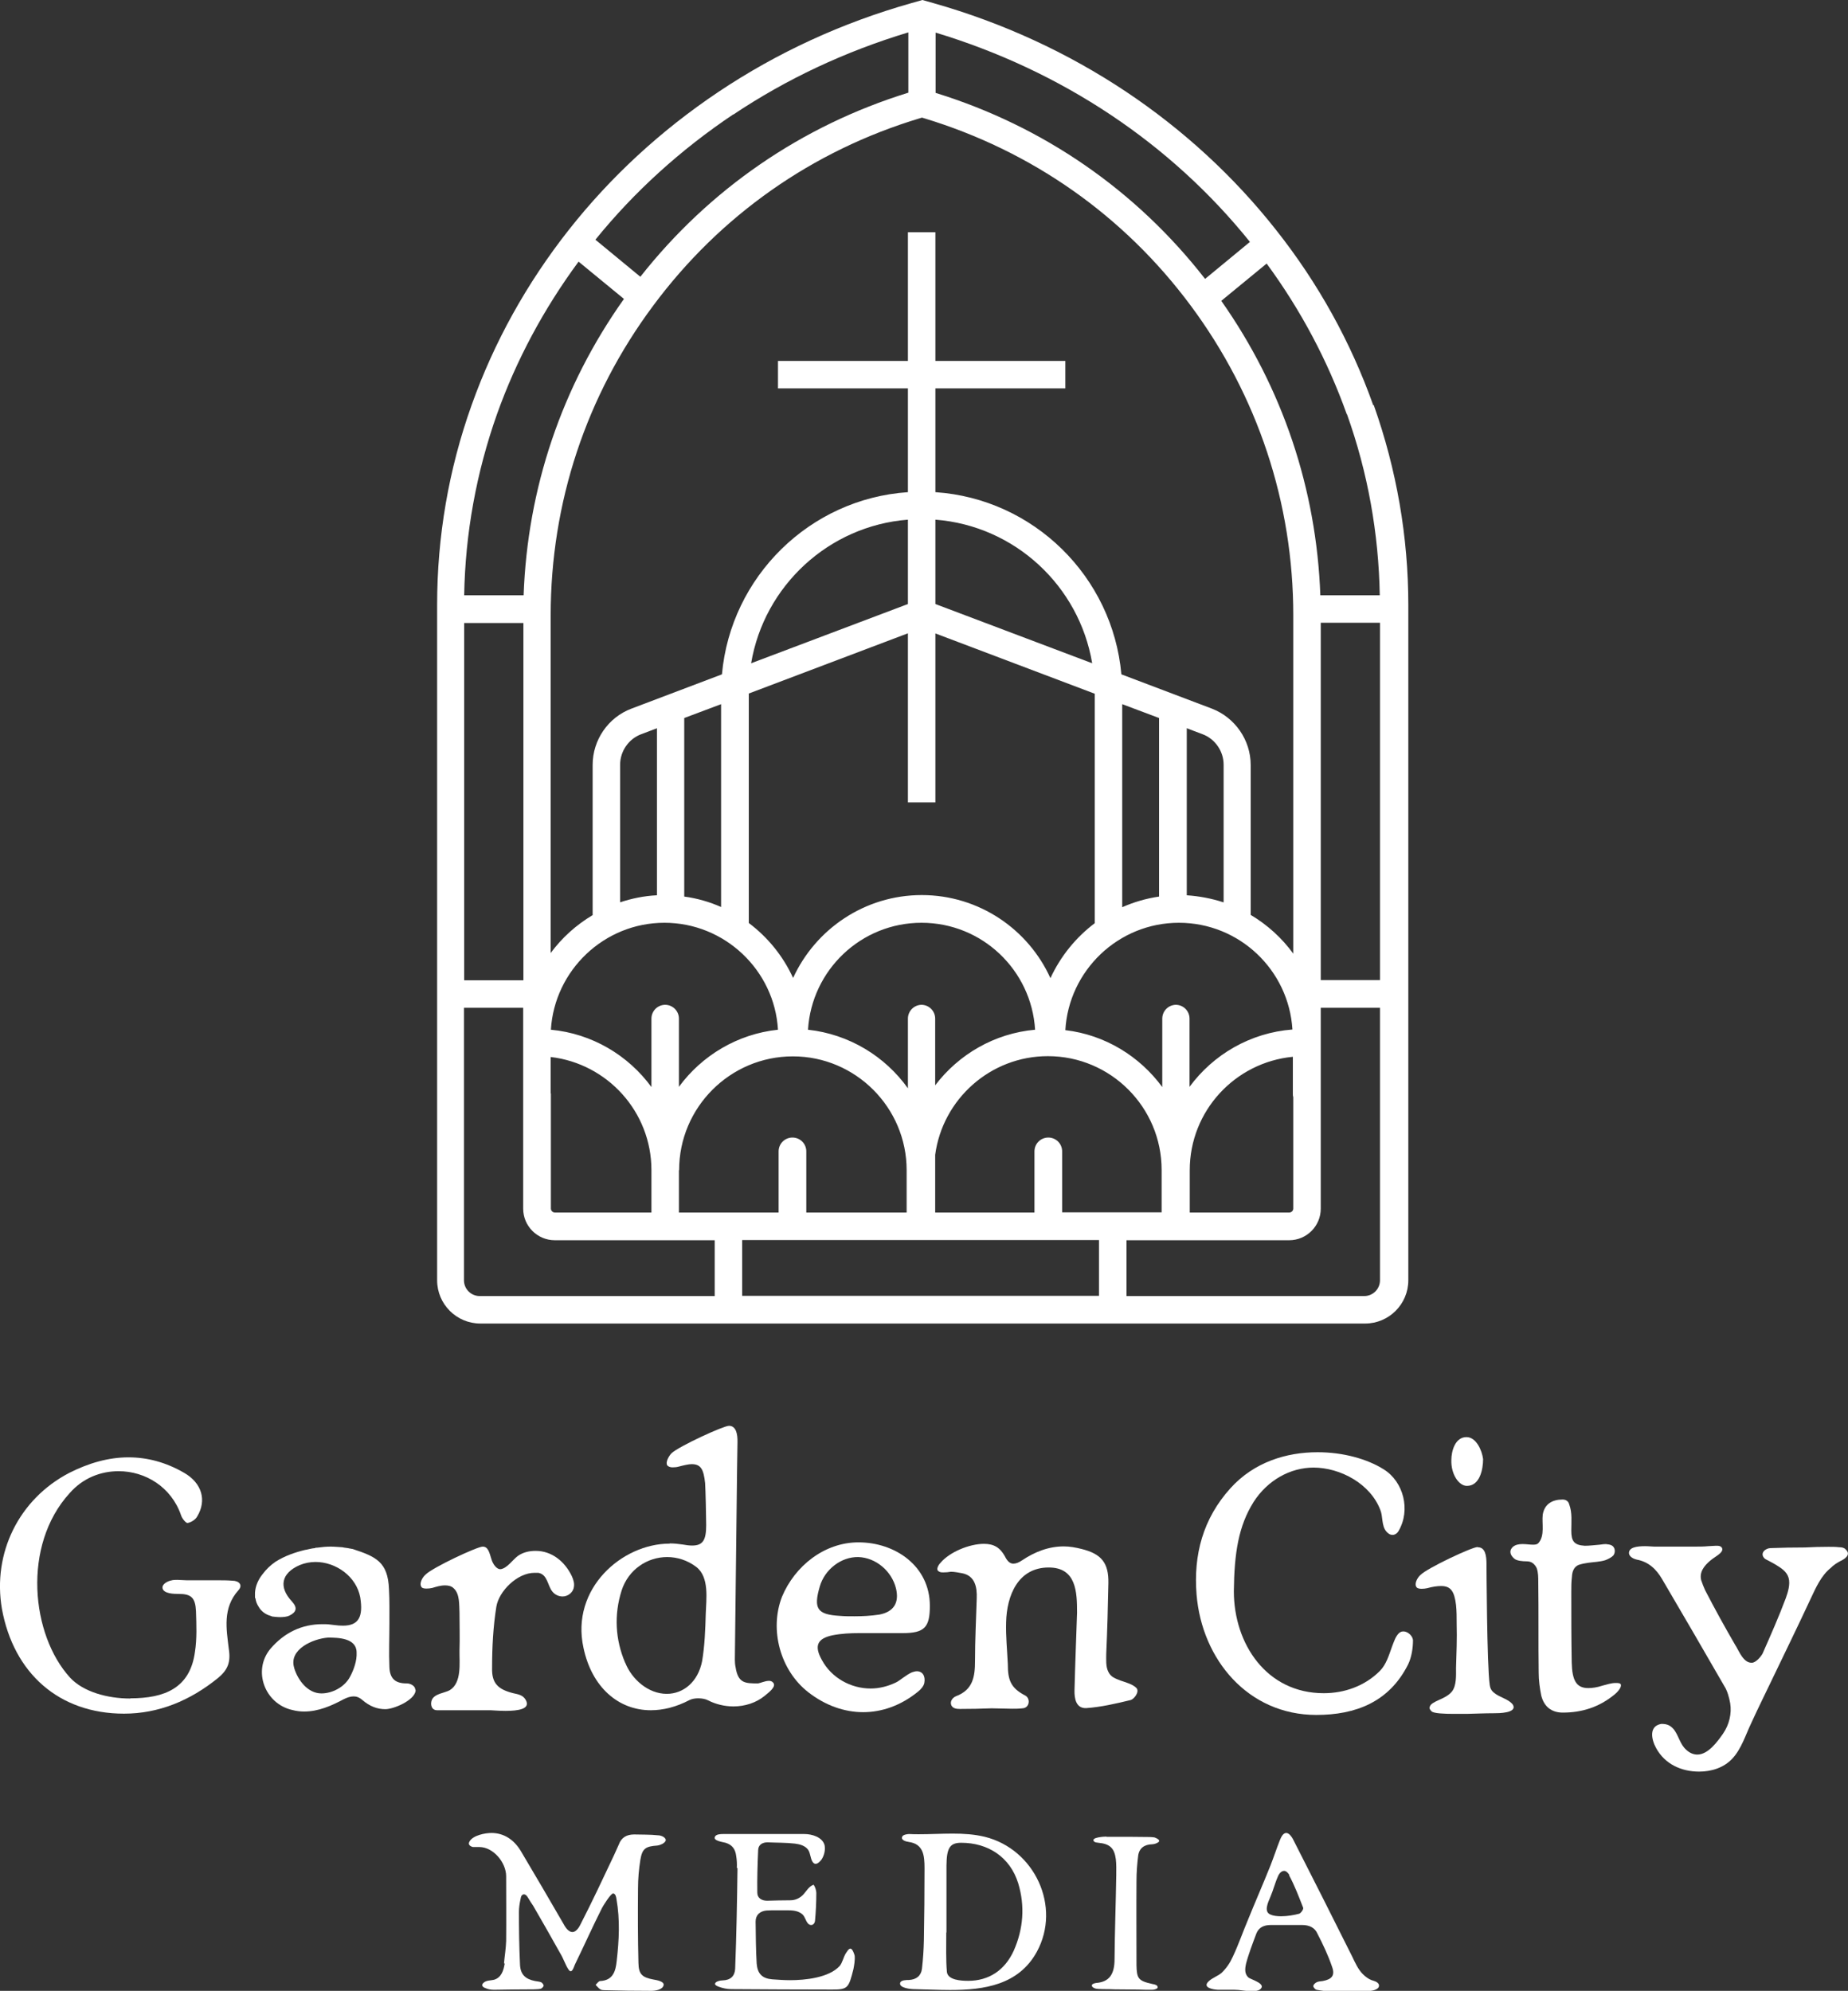 <?xml version="1.0" encoding="UTF-8"?>
<svg xmlns="http://www.w3.org/2000/svg" id="Layer_2" viewBox="0 0 86.75 93.44">
  <rect x="0" y="0" width="86.75" height="93.44" fill="#333333" stroke="none"/>
  <g id="Layer_1-2">
    <g>
      <g>
        <g>
          <path d="M23.66,92.14c.03-.34,.09-.69,.1-1.04,.01-1.01,0-2.02,0-3.04,0-.64-.6-1.37-1.26-1.37h-.3c-.12-.03-.25-.11-.16-.26,.16-.29,.73-.4,1.03-.4,.57,0,1.05,.3,1.38,.85,.68,1.14,1.35,2.29,2.01,3.43,.13,.25,.28,.37,.41,.37,.12,0,.26-.11,.38-.36,.55-1.07,1.06-2.16,1.57-3.24,.08-.17,.15-.34,.23-.51,.12-.33,.37-.47,.72-.47,.38,.01,.75,0,1.12,.04,.07,0,.15,.02,.23,.06,.06,.03,.17,.12,.12,.21-.05,.11-.27,.2-.38,.21-.55,.04-.71,.13-.8,.67-.07,.44-.11,.89-.11,1.34-.01,1.16-.01,2.33,.02,3.5,.01,.53,.17,.68,.71,.78,.11,.02,.52,.08,.47,.27-.05,.21-.39,.26-.57,.26-.74,0-1.48-.01-2.22-.03-.06,0-.13-.01-.18-.04-.08-.05-.14-.13-.22-.21,.06-.06,.13-.17,.21-.18,.6-.03,.73-.45,.78-.95,.11-.96,.16-1.92-.01-2.89-.01-.08-.04-.27-.16-.27-.11,0-.47,.58-.52,.68-.44,.87-.84,1.77-1.27,2.65-.04,.09-.07,.2-.13,.28-.03,.03-.05,.04-.07,.04-.06,0-.11-.09-.14-.14-.06-.09-.1-.2-.15-.3-.06-.13-.12-.27-.2-.4-.42-.75-.84-1.49-1.27-2.23-.08-.11-.15-.23-.23-.36-.04-.07-.11-.18-.21-.18-.02,0-.05,.01-.07,.03-.07,.04-.07,.14-.09,.22-.04,.18-.07,.38-.07,.57,0,.82,.01,1.65,.05,2.48,.02,.46,.25,.68,.71,.77,.09,.02,.2,.02,.29,.06,.05,.03,.11,.11,.11,.16-.01,.05-.08,.12-.13,.14-.11,.03-.23,.02-.34,.03-.62,0-1.24,.01-1.86,.02-.13,0-.27-.02-.38-.07-.06-.02-.13-.05-.16-.1-.04-.06,.01-.13,.05-.16,.13-.12,.33-.1,.49-.14,.34-.1,.45-.43,.5-.76Z" fill="#fff"></path>
          <path d="M34.59,87.67c.01-.18,0-.37-.03-.55-.04-.33-.18-.53-.5-.63-.1-.03-.6-.09-.5-.28,.05-.12,.25-.13,.39-.13h3.81c.35,0,.85,.14,.95,.53,.04,.23-.02,.47-.14,.66-.06,.08-.17,.21-.29,.21-.03,0-.07-.02-.1-.05-.14-.14-.12-.44-.25-.62-.14-.18-.37-.25-.61-.28-.42-.05-.86-.04-1.29-.06-.25,0-.43,.12-.44,.36-.03,.67-.05,1.34-.04,2,0,.26,.21,.38,.46,.38,.36-.01,.72-.02,1.08-.02,.23,0,.42-.08,.59-.24,.16-.16,.28-.41,.51-.49,.07,.08,.13,.27,.13,.38,0,.43-.02,.87-.06,1.3-.01,.13-.09,.21-.18,.21-.05,0-.1-.02-.14-.06-.13-.13-.15-.36-.31-.47-.2-.15-.45-.16-.69-.16h-.48c-.16,0-.33,0-.48,.01-.31,.03-.51,.21-.51,.52,.01,.66,.01,1.32,.05,1.97,.04,.48,.26,.7,.73,.74,.28,.02,.57,.04,.84,.04,.7,0,1.82-.11,2.33-.67,.13-.16,.17-.41,.29-.6,.04-.05,.12-.21,.21-.21,.1,0,.18,.25,.2,.33,.02,.21-.02,.43-.06,.64-.22,.86-.25,.95-.98,.95-1.58,0-3.18-.01-4.76-.02-.2,0-.42-.05-.6-.12-.13-.05-.17-.1-.15-.15,.03-.08,.2-.14,.35-.14,.37-.01,.57-.2,.59-.54,.06-1.57,.09-3.15,.11-4.73Z" fill="#fff"></path>
          <path d="M42.66,86.45c-.11-.01-.38-.08-.31-.24,.03-.1,.24-.13,.33-.13,.15,.01,.31,.01,.46,.01,.53,0,1.06-.03,1.58-.03s1.01,.03,1.51,.15c2.34,.58,3.6,3.28,2.44,5.4-.85,1.55-2.47,1.79-4.06,1.79-.58,0-1.14-.03-1.71-.04-.13,0-.73-.05-.64-.31,.05-.12,.3-.12,.41-.12,.35-.02,.57-.2,.61-.53,.05-.44,.08-.88,.09-1.34,.02-1.12,.03-2.25,.03-3.38,0-.59-.05-1.14-.75-1.23Zm1.76,4.25c0,.61-.02,1.29,.03,1.85,.04,.39,.68,.42,1,.42,.96,0,1.72-.49,2.14-1.42,.45-1.02,.53-2.09,.21-3.15-.38-1.24-1.42-1.91-2.68-1.91-.55,0-.68,.27-.69,1.07v3.14Z" fill="#fff"></path>
          <path d="M51.94,86.21h1.02c.34,0,.68,.01,1.02,.01,.04,0,.17,.01,.22,.02,.07,.03,.34,.13,.15,.24-.06,.04-.18,.08-.26,.08-.37,.01-.61,.18-.66,.53-.05,.39-.08,.79-.08,1.19-.01,1.32,0,2.63,0,3.95,.01,.63,.09,.74,.71,.88,.08,.02,.22,.03,.27,.11,.03,.06,.02,.09-.04,.12-.06,.03-.13,.05-.21,.05-.21,0-.42,0-.63-.01-.37,0-.74-.01-1.11-.01-.18-.01-.37-.01-.55-.01-.11-.01-.22,0-.33-.02-.06-.01-.17-.05-.2-.12-.04-.1,.12-.14,.2-.15,.63-.05,.86-.43,.86-1.12,.01-1.32,.06-2.62,.08-3.94,0-.26,.01-.5-.02-.75-.07-.53-.29-.72-.82-.77-.07-.01-.16-.01-.21-.07-.15-.19,.5-.22,.59-.22Z" fill="#fff"></path>
          <path d="M58.49,92.18c-.05,.23-.07,.46,.11,.63,.11,.1,.9,.3,.54,.57-.09,.06-.21,.07-.32,.07h-.13c-.26,0-.49-.06-.74-.06h0s-.71,0-.77,0c-.24-.01-.76-.1-.44-.4,.17-.16,.42-.24,.6-.39,.23-.22,.4-.47,.53-.76,.27-.57,.47-1.16,.72-1.75,.34-.84,.7-1.66,1.04-2.51,.16-.4,.29-.81,.45-1.21,.05-.12,.14-.34,.3-.34,.13,0,.25,.17,.31,.28,.94,1.84,1.86,3.67,2.78,5.51,.14,.29,.28,.61,.5,.83,.12,.12,.26,.23,.42,.29,.05,.01,.12,.04,.2,.07,.09,.05,.16,.11,.14,.22-.02,.13-.26,.2-.38,.21-.63,.01-1.26,.02-1.89,.02-.23,0-.44-.03-.66-.07-.07-.02-.15-.12-.15-.17,0-.07,.08-.14,.15-.18,.08-.04,.18-.05,.29-.06,.43-.08,.59-.26,.44-.67-.18-.53-.43-1.06-.69-1.56-.12-.28-.39-.4-.71-.4h-1.48c-.3,0-.55,.1-.67,.39-.18,.48-.37,.97-.5,1.47Zm2.04-4.17c-.07-.12-.16-.2-.25-.2-.11,0-.22,.09-.29,.26-.14,.31-.22,.65-.36,.97-.1,.24-.32,.69,.01,.82,.13,.06,.32,.08,.5,.08,.3,0,.62-.06,.85-.12,.08-.03,.22-.22,.18-.29-.2-.51-.4-1.04-.66-1.52Z" fill="#fff"></path>
        </g>
        <g>
          <g>
            <path d="M6.12,79.71c1.61,0,2.8-.48,3.03-2.17,.1-.63,.07-1.28,.05-1.92-.03-.63-.22-.81-.81-.81-.2,0-.71,0-.76-.27-.03-.2,.25-.33,.4-.36,.1-.03,.2-.03,.3-.03,.13,0,.28,.02,.43,.02h1.44c.25,0,.48,0,.71,.02,.3,0,.51,.2,.28,.45-.75,.84-.56,1.82-.45,2.75,.1,.63-.05,.99-.51,1.37-1.31,1.06-2.78,1.67-4.41,1.67-3.05,0-5.18-1.9-5.73-4.92-.45-2.62,.8-5.15,3.16-6.38,.91-.46,1.84-.73,2.78-.73,.88,0,1.76,.23,2.62,.73,.83,.48,1.06,1.29,.61,2.04-.08,.15-.28,.28-.45,.31-.08,.02-.27-.22-.31-.36-.46-1.34-1.69-2.07-2.93-2.07-.83,0-1.67,.31-2.3,1.03-2.24,2.45-1.81,6.66,.02,8.66,.61,.66,1.74,.98,2.83,.98Z" fill="#fff"></path>
            <path d="M12.9,73.32s.03-.02,.05-.03c.41-.26,.89-.43,1.39-.55h.02c.15-.03,.28-.07,.43-.08,.02-.02,.03-.02,.05-.02h.05c.22-.03,.43-.05,.63-.05,.18,0,.36,.02,.55,.03,.07,.02,.13,.02,.18,.03,.02,0,.15,.02,.17,.03,.05,0,.08,.02,.13,.02,1.09,.36,1.66,.6,1.71,1.89,.03,.53,.02,1.08,.02,1.62,0,.68-.03,1.36,0,2.04,.02,.53,.27,.76,.8,.76h.03c.1,0,.22,.05,.3,.12,.05,.05,.08,.1,.08,.15,.02,.03,.02,.05,.02,.08-.07,.46-1.04,.86-1.42,.86s-.73-.13-1.08-.43c-.15-.13-.28-.17-.41-.17-.15,0-.3,.05-.46,.13-.58,.31-1.19,.58-1.86,.58-.18,0-.36-.02-.55-.07-1.29-.28-1.89-1.84-1.04-2.87,.65-.76,1.47-1.16,2.45-1.16,.12,0,.25,0,.38,.02,.05,0,.12,.02,.17,.02,.15,.02,.28,.03,.41,.03,.73,0,.96-.41,.81-1.33-.18-.98-1.14-1.66-2.1-1.66-.25,0-.51,.05-.75,.15-.86,.38-.99,1.03-.35,1.71,.27,.3,.2,.5-.13,.66-.1,.05-.27,.07-.43,.07-.13,0-.28-.02-.38-.03-.02-.02-.05-.02-.07-.03-.25-.07-.45-.23-.56-.43-.08-.12-.13-.25-.15-.4-.02,0-.02-.02-.02-.03v-.23c.02-.31,.15-.61,.35-.86,.17-.23,.38-.43,.6-.58Zm.91,4.97c.17,.56,.63,1.19,1.28,1.19,.51,0,1.09-.3,1.34-.78,.18-.33,.33-.76,.31-1.14,0-.68-.86-.7-1.34-.7-.7,.05-1.86,.55-1.59,1.42Z" fill="#fff"></path>
            <path d="M19.98,73.9c.33-.33,2.42-1.31,2.68-1.31,.25,0,.31,.27,.4,.56,.08,.3,.28,.51,.43,.5,.31-.03,.58-.45,.83-.63,.25-.17,.53-.23,.83-.23,.76,0,1.37,.51,1.69,1.18,.08,.17,.13,.35,.1,.51-.03,.26-.28,.45-.53,.45-.18,0-.36-.08-.48-.23-.23-.28-.22-.8-.66-.88h-.18c-.81,0-1.67,.86-1.79,1.59-.15,.94-.2,1.9-.2,2.87-.02,.73,.28,1.01,.99,1.19,.22,.05,.45,.08,.58,.3,.27,.45-.36,.53-.94,.53-.31,0-.61-.03-.71-.03h-2.5c-.27,0-.33-.28-.25-.48,.12-.3,.61-.33,.84-.46,.58-.35,.45-1.29,.46-1.86,.02-.6,0-1.19,0-1.79-.02-.36,.02-.88-.28-1.14-.1-.1-.25-.13-.4-.13-.22,0-.43,.07-.6,.12-.08,.02-.18,.03-.27,.03-.12,0-.22-.02-.25-.1-.08-.13,.03-.4,.2-.55Z" fill="#fff"></path>
            <path d="M31.44,72.44c.2,0,.4,.02,.6,.05,.17,.03,.31,.05,.45,.05,.51,0,.66-.26,.66-.96,0-.35-.03-1.69-.05-1.97-.07-.65-.2-.89-.63-.89-.15,0-.36,.05-.63,.12-.07,.02-.17,.03-.27,.03s-.2-.03-.25-.1c-.08-.13,.05-.4,.2-.56,.35-.33,2.44-1.29,2.7-1.29,.33,0,.41,.38,.4,.78,0,.43-.02,.84-.02,1.28-.03,2.85-.07,5.71-.1,8.56,0,.25-.02,.48,.03,.71,.12,.76,.45,.76,1.06,.76,.12-.02,.33-.12,.51-.12,.07,0,.13,.02,.18,.07,.22,.2-.27,.53-.38,.63-.4,.33-.93,.5-1.47,.5-.41,0-.83-.1-1.18-.28-.13-.07-.3-.1-.48-.1-.15,0-.3,.03-.4,.08-.63,.33-1.24,.48-1.82,.48-1.52,0-2.77-1.08-3.16-2.93-.61-2.78,1.81-4.89,4.04-4.89Zm-2.09,5.6c.31,.78,1.08,1.46,1.95,1.46,.78,0,1.47-.56,1.66-1.54,.12-.71,.15-1.47,.17-2.22,.02-.68,.18-1.72-.45-2.2-.41-.31-.89-.46-1.36-.46-.93,0-1.82,.58-2.14,1.57-.36,1.14-.3,2.3,.17,3.4Z" fill="#fff"></path>
            <path d="M38.58,77.91c.45,.84,1.36,1.34,2.29,1.34,.4,0,.8-.1,1.18-.28,.18-.08,.48-.36,.76-.48,.08-.03,.17-.05,.23-.05,.27,0,.41,.23,.35,.55-.03,.15-.17,.31-.3,.41-.8,.65-1.69,.96-2.57,.96s-1.77-.31-2.57-.93c-1.33-1.03-1.84-2.95-1.24-4.49,.6-1.44,1.99-2.55,3.59-2.55,1.72,0,3.35,1.11,3.35,2.98,0,1.01-.25,1.28-1.28,1.28h-2.04c-.41,0-.83,.02-1.24,.1-.73,.15-.88,.5-.51,1.16Zm.84-2.07c.22,.02,.45,.02,.68,.02,.4,0,.78-.02,1.18-.08,.68-.13,.94-.56,.78-1.23-.2-.81-.94-1.44-1.76-1.47-.81-.02-1.59,.58-1.82,1.39-.3,1.03-.12,1.31,.94,1.37Z" fill="#fff"></path>
            <path d="M49.23,73.57c-1.44,0-1.97,1.31-2,2.57-.02,.65,.05,1.31,.08,1.97,0,.73,.13,1.11,.8,1.46,.28,.13,.23,.6-.12,.61-.17,.02-.31,.02-.48,.02-.31,0-.65-.02-.96-.02-.5,.02-.99,.03-1.49,.03-.15,0-.33-.02-.4-.17-.08-.18,.05-.36,.22-.43,.8-.3,.89-.93,.89-1.66,0-.98,.05-1.95,.08-2.93,.02-.53-.08-1.06-.68-1.18-.18-.03-.36-.07-.53-.07-.12,.02-.23,.03-.35,.03-.07,0-.12,0-.17-.02-.08-.03-.12-.08-.12-.13,0-.1,.07-.22,.15-.3,.43-.51,1.36-.89,2.04-.89,.46,0,.75,.17,.98,.58,.12,.25,.25,.35,.4,.35,.12,0,.25-.05,.4-.15,.61-.41,1.26-.66,1.97-.66,.27,0,.55,.05,.83,.12,.93,.23,1.28,.65,1.26,1.61-.02,1.09-.05,2.2-.1,3.3,0,.28-.03,.61,.1,.86,.12,.25,.33,.31,.58,.41,.23,.08,.58,.17,.75,.36,.13,.18-.12,.5-.28,.55-.7,.17-1.39,.33-2.09,.38-.48,.02-.56-.45-.55-.84,.03-1.21,.08-2.44,.12-3.64,0-.96-.03-2.12-1.33-2.12Z" fill="#fff"></path>
          </g>
          <g>
            <path d="M61.67,68.88c-1.11,0-2.17,.6-2.82,1.61-.71,1.13-.91,2.39-.93,4.19,0,2.48,1.54,4.79,4.22,4.79,.96,0,1.92-.33,2.63-1.04,.31-.31,.43-.75,.58-1.16,.08-.2,.17-.51,.36-.65,.05-.03,.1-.05,.17-.05,.2,0,.43,.2,.45,.41,0,.38-.07,.81-.23,1.14-.89,1.77-2.47,2.37-4.31,2.37-3.2,0-5.37-2.6-5.62-5.65-.15-1.87,.3-3.56,1.59-4.99,1.11-1.23,2.63-1.69,4.09-1.69,1.19,0,2.32,.31,3.1,.8,.94,.58,1.28,1.92,.7,2.9-.07,.12-.18,.18-.28,.18-.12,0-.22-.07-.3-.17-.22-.27-.15-.7-.27-.99-.46-1.23-1.87-2-3.15-2Z" fill="#fff"></path>
            <path d="M69.37,72.62c.35,0,.41,.38,.41,.8,0,0,.02,4.77,.15,5.65,.03,.23,.12,.33,.3,.45,.22,.15,.66,.27,.8,.51,.18,.38-.7,.38-.89,.38-.43,0-.84,.02-1.28,.03h-.63c-.43,0-.93-.02-1.03-.12-.08-.08-.12-.15-.08-.22,.03-.13,.25-.23,.4-.3,.22-.1,.46-.2,.63-.4,.23-.28,.2-.78,.2-1.11,.02-.68,.05-1.37,.03-2.07,0-.3,0-.61-.03-.89-.08-.65-.25-.89-.7-.89-.18,0-.4,.03-.65,.1-.08,.02-.18,.03-.27,.03-.12,0-.22-.03-.25-.1-.08-.13,.03-.4,.2-.55,.33-.33,2.42-1.31,2.68-1.31Zm-.53-5.17c.46,0,.73,.63,.78,1.03,0,.48-.15,1.26-.76,1.26-.38,0-.75-.55-.73-1.21,0-.43,.18-1.08,.71-1.08Z" fill="#fff"></path>
            <path d="M75.42,72.48c.08,0,.17,.02,.23,.05,.17,.08,.2,.33,.08,.48-.1,.1-.25,.17-.38,.22-.27,.08-.53,.08-.8,.12-.15,.02-.3,.05-.45,.1-.23,.1-.3,.33-.31,.56-.03,.23-.03,.48-.03,.71,0,1.09,0,2.2,.02,3.3,.02,.86,.22,1.21,.78,1.21,.18,0,.41-.03,.68-.12,.2-.05,.4-.12,.6-.12h.05c.13,0,.2,.03,.2,.1,.02,.13-.18,.35-.31,.45-.71,.58-1.51,.84-2.42,.84-.53,0-.88-.28-1.01-.8-.07-.35-.12-.71-.12-1.08-.02-1.41,0-2.83-.02-4.26,0-.2,0-.43-.07-.63-.03-.08-.1-.17-.17-.23-.1-.08-.2-.1-.33-.1-.15,0-.43-.02-.55-.12-.18-.15-.28-.36-.07-.56,.12-.1,.28-.13,.45-.13,.18,0,.35,.03,.5,.03,.12,0,.2-.02,.25-.08,.31-.35,.15-.93,.2-1.33,.08-.5,.45-.71,.93-.71,.15,0,.27,.07,.31,.22,.15,.4,.1,.81,.1,1.24,0,.48,.12,.68,.63,.71,.23,0,.46-.03,.7-.05,.12-.02,.23-.03,.33-.03Z" fill="#fff"></path>
            <path d="M81.49,77.26c.15,.25,.36,.8,.75,.78,.17,0,.4-.25,.5-.43,.38-.86,.76-1.72,1.09-2.6,.1-.28,.22-.66,.13-.96s-.36-.46-.6-.61c-.08-.05-.18-.1-.27-.15-.08-.05-.23-.1-.28-.17-.2-.23,.07-.46,.31-.46,.53-.02,1.06-.03,1.61-.03,.36-.02,.75-.03,1.11-.03,.17,0,.33,0,.5,.02,.12,0,.23,.02,.3,.1,.27,.25-.03,.45-.27,.56-.15,.08-.3,.18-.43,.31-.45,.36-.7,.93-.94,1.44-.61,1.31-1.24,2.6-1.86,3.89-.31,.65-.63,1.29-.93,1.95-.27,.56-.46,1.21-.89,1.67-.4,.43-.98,.61-1.56,.61-.83,0-1.61-.35-2.02-1.11-.22-.4-.35-1.03,.25-1.13,.27,0,.43,.07,.6,.28,.22,.3,.28,.68,.56,.93,.18,.17,.36,.23,.53,.23,.5,0,.94-.6,1.21-.99,.28-.41,.41-.93,.33-1.42-.05-.27-.13-.58-.28-.81-.96-1.67-1.94-3.35-2.92-5.02-.27-.46-.63-.81-1.19-.91-.13-.03-.33-.12-.36-.28-.03-.3,.38-.35,.75-.35,.18,0,.35,.02,.43,.02h1.9c.22,0,.43,0,.63-.02,.12,0,.25-.02,.36-.02h.08c.22,0,.31,.17,.15,.33-.15,.15-.33,.23-.5,.38-.27,.23-.51,.53-.41,.91,.05,.15,.12,.33,.18,.46,.46,.89,.94,1.76,1.44,2.62Z" fill="#fff"></path>
          </g>
        </g>
      </g>
      <path d="M64.46,19.01c-1.05-2.95-2.58-5.72-4.56-8.22-1.97-2.5-4.34-4.68-7.03-6.48-2.76-1.84-5.8-3.24-9.04-4.16l-.53-.15-.53,.15c-3.25,.92-6.29,2.32-9.04,4.16-2.69,1.8-5.06,3.98-7.03,6.48-1.97,2.5-3.51,5.27-4.56,8.22-1.08,3.02-1.62,6.18-1.62,9.38v31.7c0,1.12,.91,2.03,2.03,2.03h41.53c1.12,0,2.03-.91,2.03-2.03V28.4c0-3.2-.55-6.36-1.62-9.38ZM21.79,29.24h2.78v16.77h-2.78V29.24Zm8.87-14.89c3.14-4.23,7.47-7.28,12.52-8.8l.1-.03,.1,.03h0c5.05,1.53,9.38,4.57,12.52,8.8,3.14,4.23,4.81,9.26,4.81,14.53v15.88c-.53-.73-1.21-1.35-2-1.82v-7.04c0-1.16-.73-2.22-1.82-2.64l-4.25-1.61c-.41-4.59-4.12-8.24-8.73-8.55v-4.87h6.1v-1.29h-6.1v-6.04h-1.29v6.04h-6.1v1.29h6.1v4.87c-4.61,.31-8.32,3.97-8.73,8.55l-4.25,1.61c-1.09,.41-1.82,1.47-1.82,2.64v7.05c-.77,.46-1.44,1.06-1.97,1.78v-15.85c0-5.27,1.66-10.3,4.81-14.53Zm24.55,32.81c-.36,0-.65,.29-.65,.65v3.21c-1.06-1.44-2.68-2.45-4.55-2.67,.16-2.8,2.49-5.04,5.33-5.04s5.16,2.22,5.33,5.01c-1.98,.15-3.72,1.18-4.83,2.69v-3.2c0-.36-.29-.65-.65-.65Zm-11.94,0c-.36,0-.65,.29-.65,.65v3.27c-1.07-1.5-2.76-2.54-4.69-2.75,.17-2.8,2.49-5.02,5.33-5.02s5.16,2.22,5.33,5.02c-1.91,.17-3.59,1.16-4.69,2.61v-3.13c0-.36-.29-.65-.65-.65Zm-12.04,0c-.36,0-.65,.29-.65,.65v3.21c-1.09-1.49-2.79-2.51-4.72-2.69,.17-2.79,2.5-5.02,5.33-5.02s5.17,2.23,5.33,5.02c-1.9,.2-3.57,1.21-4.65,2.68v-3.2c0-.36-.29-.65-.65-.65Zm23.18-13.46v8.38c-.61,.09-1.19,.26-1.73,.5v-9.53l1.73,.65Zm3.02,8.65c-.55-.18-1.13-.29-1.72-.33v-7.84l.74,.28c.59,.22,.99,.8,.99,1.43v6.46Zm-13.52-17.96c3.73,.29,6.75,3.11,7.36,6.74l-7.36-2.78v-3.96Zm-1.29,3.96l-7.36,2.78c.61-3.63,3.64-6.45,7.36-6.74v3.96Zm0,1.38v7.93h1.29v-7.93l7.48,2.83v10.77c-.89,.67-1.61,1.56-2.08,2.58-1.04-2.3-3.36-3.9-6.04-3.9s-4.99,1.6-6.04,3.89c-.47-1.03-1.19-1.91-2.08-2.58v-10.77l7.48-2.83Zm-8.77,12.84c-.54-.24-1.13-.41-1.73-.49v-8.38l1.73-.65v9.53Zm-3.02-.55c-.6,.03-1.18,.15-1.72,.33v-6.46c0-.63,.4-1.21,.99-1.43l.74-.28v7.84Zm-4.98,9.3v-1.71c2.66,.31,4.73,2.57,4.73,5.31v1.99h-4.53c-.11,0-.19-.09-.19-.19v-5.4Zm6.03,3.6c0-2.95,2.4-5.34,5.34-5.34s5.34,2.4,5.34,5.34v1.99h-4.71v-2.87c0-.36-.29-.65-.65-.65s-.65,.29-.65,.65v2.87h-4.68v-1.99Zm19.71,3.28v2.62h-16.75v-2.62h16.75Zm-1.73-1.29v-2.87c0-.36-.29-.65-.65-.65s-.65,.29-.65,.65v2.87h-4.66v-2.71c.35-2.61,2.59-4.63,5.29-4.63,2.95,0,5.34,2.4,5.34,5.34v1.99h-4.68Zm5.99-1.99c0-2.78,2.13-5.06,4.84-5.32v1.72c0,.06,0,.12,.02,.17v5.23c0,.11-.09,.19-.19,.19h-4.67v-1.99Zm6.15-25.69h2.78v16.77h-2.78V29.24Zm1.23-9.79c.98,2.74,1.49,5.6,1.54,8.5h-2.79c-.18-4.98-1.77-9.73-4.65-13.82l2.13-1.75c1.6,2.18,2.86,4.55,3.76,7.07Zm-4.55-8.09l-2.11,1.74c-3.24-4.16-7.6-7.17-12.65-8.73V1.53c2.94,.89,5.7,2.18,8.22,3.86,2.49,1.66,4.69,3.67,6.54,5.97Zm-24.26-5.97c2.51-1.68,5.27-2.97,8.22-3.86v2.83c-5.01,1.55-9.34,4.53-12.58,8.64l-2.11-1.74c1.83-2.26,4.01-4.23,6.47-5.88Zm-11.09,14.06c.91-2.55,2.2-4.95,3.83-7.16l2.13,1.75c-2.92,4.11-4.53,8.89-4.71,13.91h-2.79c.05-2.9,.57-5.76,1.54-8.5Zm-1.55,40.65v-12.79h2.78v9.43c0,.82,.67,1.48,1.48,1.48h7.51v2.62h-11.03c-.41,0-.74-.33-.74-.74Zm42.26,.74h-11.16v-2.62h7.64c.82,0,1.48-.67,1.48-1.48v-9.43h2.78v12.79c0,.41-.33,.74-.74,.74Z" fill="#fff"></path>
    </g>
  </g>
</svg>
